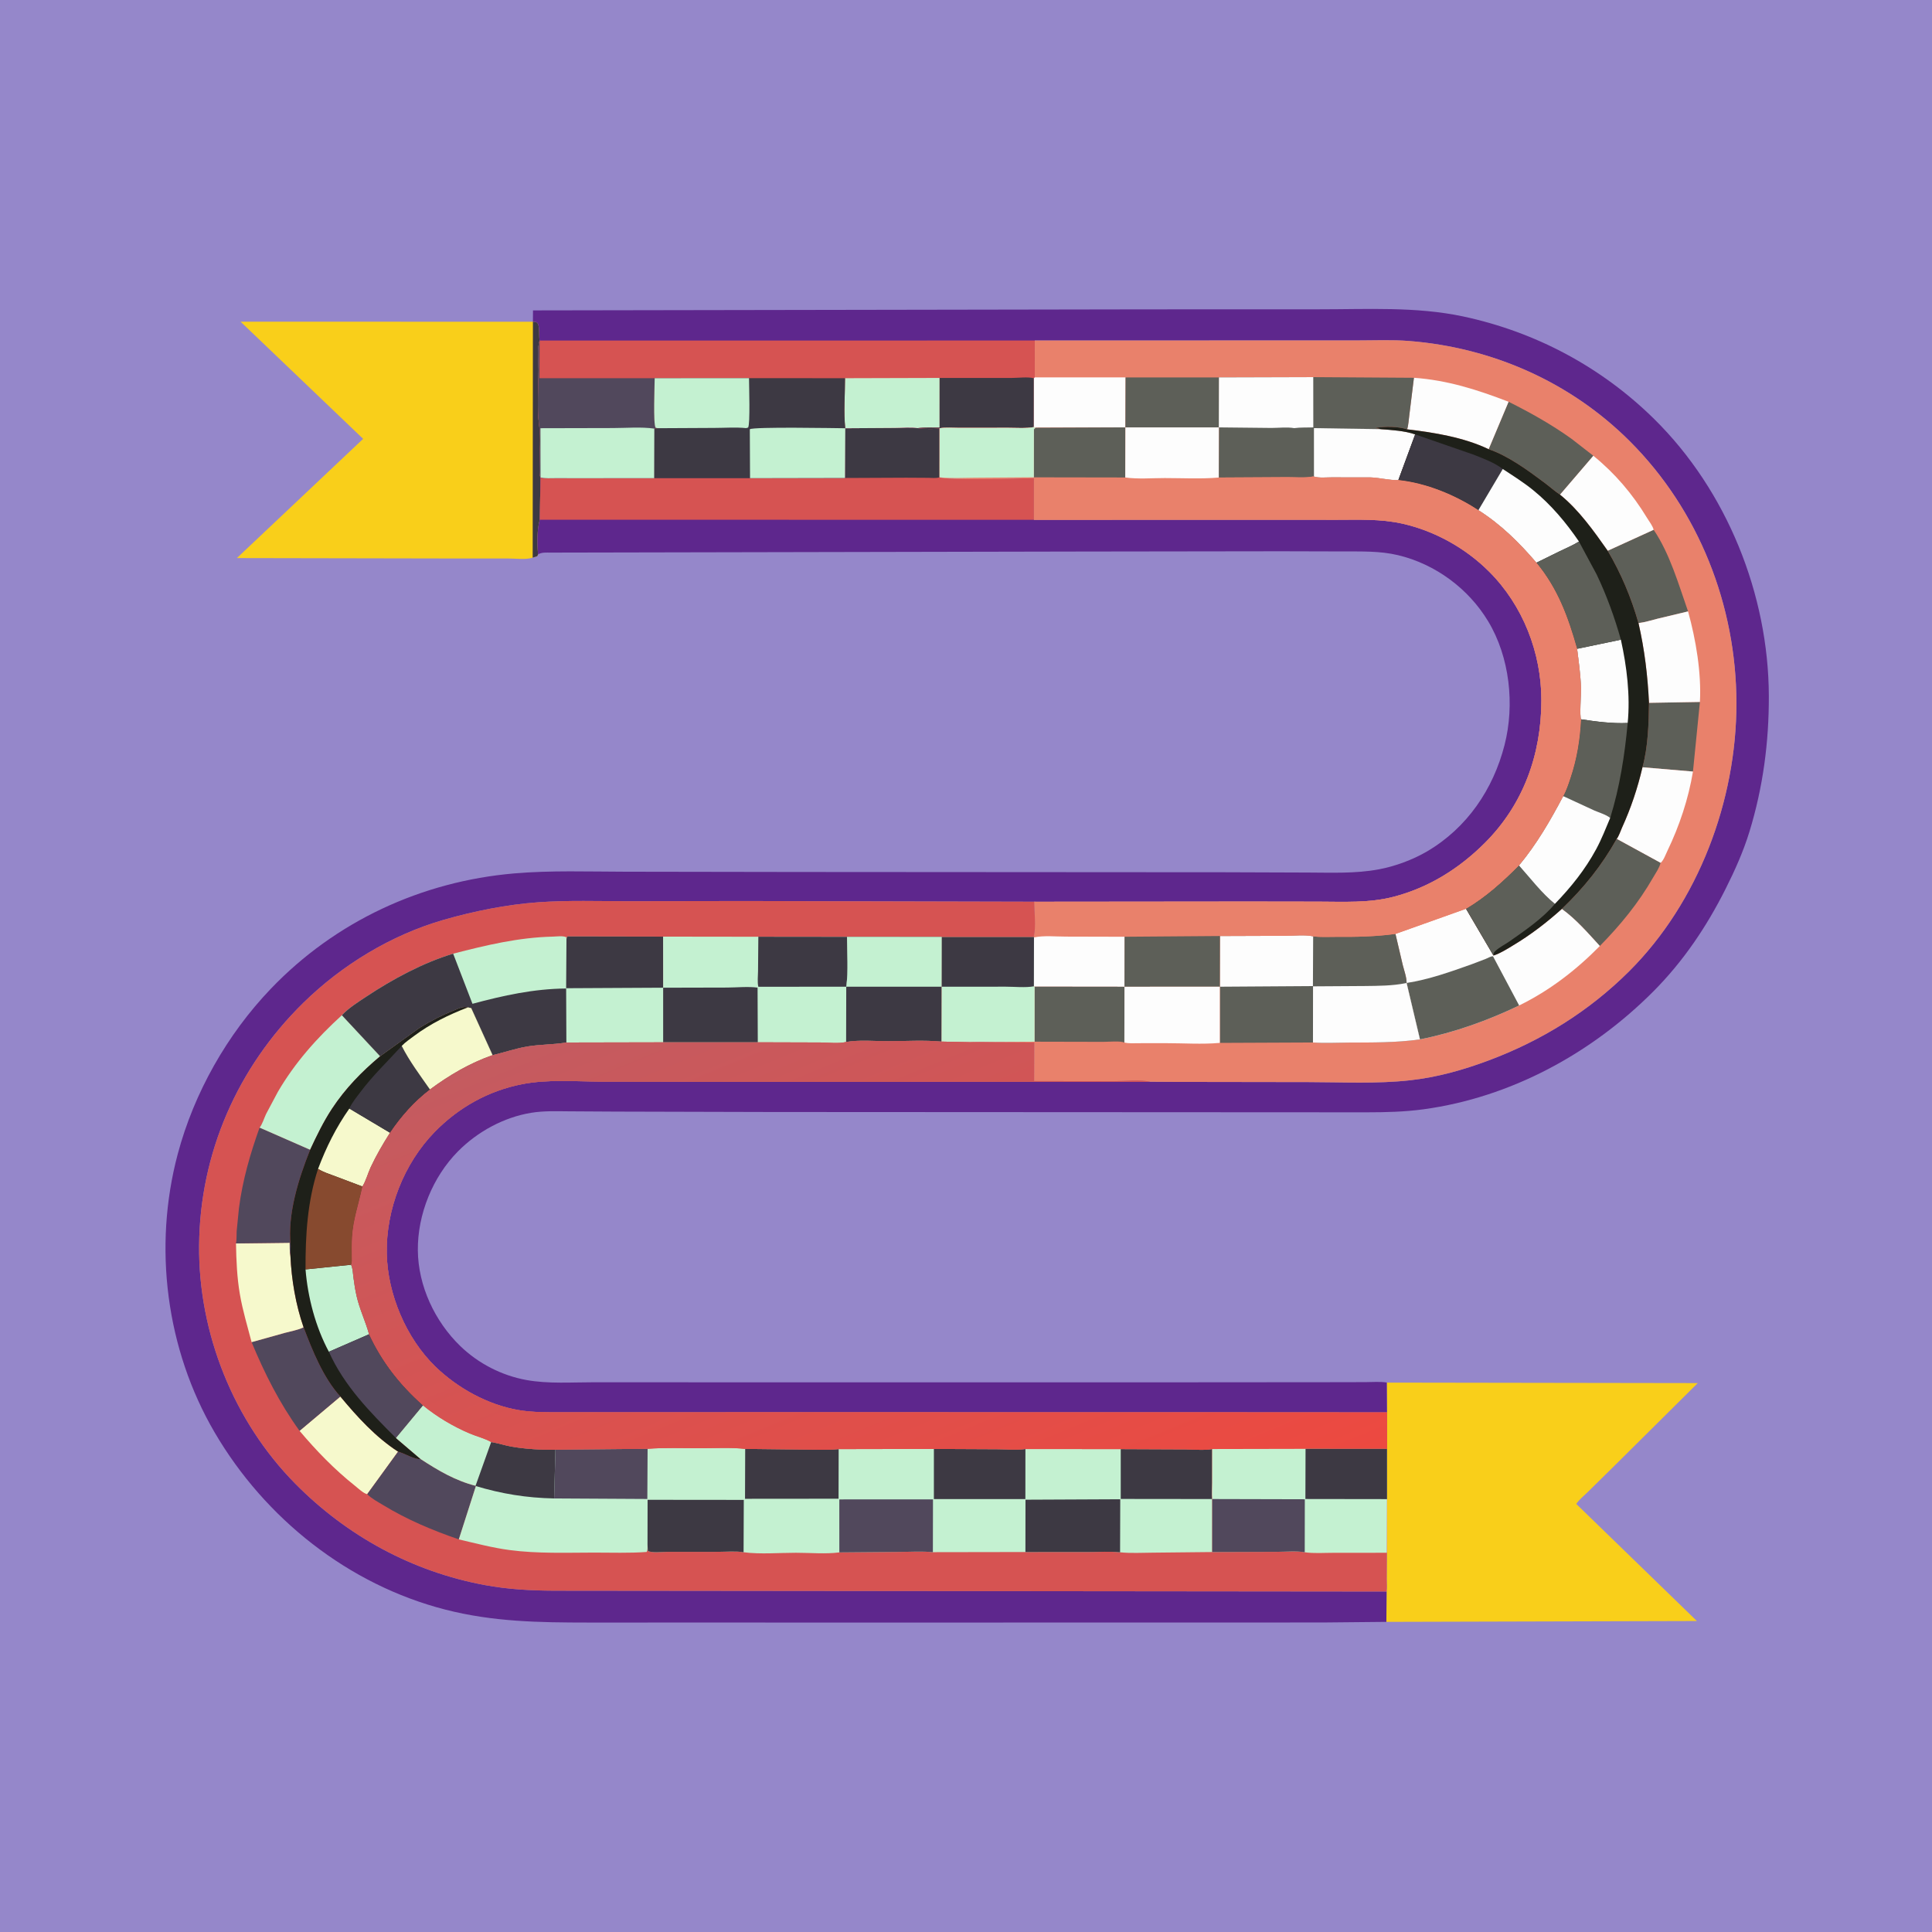 <svg version="1.1" xmlns="http://www.w3.org/2000/svg" style="display: block;" viewBox="0 0 2048 2048" width="1024" height="1024">
<defs>
	<linearGradient id="Gradient1" gradientUnits="userSpaceOnUse" x1="1034.8" y1="1710.85" x2="753.059" y2="1024.57">
		<stop class="stop0" offset="0" stop-opacity="1" stop-color="rgb(237,73,64)"/>
		<stop class="stop1" offset="1" stop-opacity="1" stop-color="rgb(196,91,96)"/>
	</linearGradient>
</defs>
<path transform="translate(0,0)" fill="rgb(149,135,202)" d="M -0 -0 L 2048 0 L 2048 2048 L -0 2048 L -0 -0 z"/>
<path transform="translate(0,0)" fill="rgb(249,207,26)" d="M 564.906 341.071 C 566.984 341.297 568.407 340.822 569.766 342.559 C 572.448 345.984 570.996 356.451 572.032 361.013 C 569.149 369.236 570.941 383.443 570.887 392.342 C 570.765 412.316 568.892 431.996 571.67 451.914 C 573.428 464.514 571.95 479.274 571.996 492.098 C 572.011 496.165 571.254 502.478 572.984 506.128 L 572.146 550.94 C 569.236 561.551 569.249 576.633 570.403 587.681 L 569.5 589.568 L 564.661 591.128 C 557.926 593.522 546.319 592.021 539.114 592.023 L 477.338 592.002 L 251.105 591.58 L 384.941 465.196 L 255.009 340.984 L 564.906 341.071 z"/>
<path transform="translate(0,0)" fill="rgb(61,57,67)" d="M 564.906 341.071 C 566.984 341.297 568.407 340.822 569.766 342.559 C 572.448 345.984 570.996 356.451 572.032 361.013 C 569.149 369.236 570.941 383.443 570.887 392.342 C 570.765 412.316 568.892 431.996 571.67 451.914 C 573.428 464.514 571.95 479.274 571.996 492.098 C 572.011 496.165 571.254 502.478 572.984 506.128 L 572.146 550.94 C 569.236 561.551 569.249 576.633 570.403 587.681 L 569.5 589.568 L 564.661 591.128 L 564.906 341.071 z"/>
<path transform="translate(0,0)" fill="rgb(249,207,26)" d="M 1470.05 1465.51 L 1471.23 1465.63 L 1799.68 1466.14 L 1709.5 1555.63 L 1683.22 1581.48 C 1679.26 1585.4 1673.99 1589.62 1670.88 1594.21 L 1798.78 1718.35 L 1469.61 1719.25 L 1469.84 1686.98 C 1470.4 1682.81 1469.93 1677.89 1469.96 1673.65 L 1470.14 1646.01 L 1470.3 1589.12 L 1470.29 1535.92 L 1470.25 1497.17 L 1470.05 1465.51 z"/>
<path transform="translate(0,0)" fill="rgb(94,39,141)" d="M 896.013 453.961 L 948.555 453.623 C 956.213 453.618 965.478 452.585 972.87 453.834 C 979.609 454.703 989.287 455.278 995.992 453.968 L 995.984 505.984 C 1000.47 508.986 1083.98 507.44 1096.01 506.701 L 1096.01 550.992 L 1346.7 550.915 L 1416.5 550.977 C 1440.11 550.981 1463.68 549.875 1486.89 555.139 C 1521.02 562.879 1553.48 580.999 1578.3 605.697 C 1614.29 641.505 1633.99 691.894 1633.94 742.472 C 1633.87 799.796 1614.79 852.967 1573.76 893.799 C 1546.61 920.825 1514.58 940.907 1477.31 950.63 C 1451.35 957.404 1424.09 955.827 1397.5 955.781 L 1323.1 955.676 L 1098.23 955.889 L 1096.3 955.844 L 790.711 955.116 L 666.528 955.305 C 634.725 955.37 602.199 954.17 570.508 956.445 C 537.225 958.835 502.224 965.882 470.137 975.124 C 414.793 991.065 362.483 1022.89 321.5 1063.08 C 251.815 1131.43 211.86 1222.46 211.056 1320.39 C 210.294 1413.27 247.646 1506.57 312.985 1572.74 C 367.804 1628.25 437.079 1666.04 514.09 1680.27 C 538.624 1684.8 562.564 1686.07 587.424 1686.2 L 1468.04 1687.08 C 1469.19 1687.16 1468.69 1687.18 1469.84 1686.98 L 1469.61 1719.25 L 1403.38 1719.89 L 1295.5 1719.95 L 975.099 1719.97 L 721.027 1719.96 L 623.583 1719.97 C 571.695 1719.94 522.808 1719.27 472.096 1706.26 C 369.329 1679.9 280.96 1609.7 227.617 1518.58 C 175.974 1430.37 162.151 1321.86 188.421 1223.28 C 205.713 1158.39 240.714 1096.55 287.124 1048.1 C 355.454 976.756 446.655 934.345 544.891 925.873 C 583.982 922.501 623.724 924.004 662.948 924.052 L 846.413 924.34 L 1298.91 924.629 L 1386.58 924.939 C 1411.67 925.015 1436.63 926.159 1461.43 921.577 C 1478.68 918.391 1497.53 911.451 1512.69 902.554 C 1555.07 877.693 1582.9 836.677 1594.91 789.637 C 1605.81 746.971 1600.39 696.551 1577.49 658.566 C 1556.57 623.857 1521.46 597.922 1481.97 588.5 C 1462.65 583.89 1443.17 584.643 1423.46 584.54 L 1357.87 584.365 L 1145.32 584.654 L 583.787 585.778 C 579.228 585.832 574.397 585.222 570.403 587.681 C 569.249 576.633 569.236 561.551 572.146 550.94 L 572.984 506.128 C 578.242 507.362 584.008 506.866 589.397 506.878 L 615.881 506.914 L 693.589 506.846 L 795.075 506.886 L 895.685 506.684 L 896.013 453.961 z"/>
<path transform="translate(0,0)" fill="rgb(214,83,82)" d="M 896.013 453.961 L 948.555 453.623 C 956.213 453.618 965.478 452.585 972.87 453.834 C 979.609 454.703 989.287 455.278 995.992 453.968 L 995.984 505.984 C 1000.47 508.986 1083.98 507.44 1096.01 506.701 L 1096.01 550.992 L 572.146 550.94 L 572.984 506.128 C 578.242 507.362 584.008 506.866 589.397 506.878 L 615.881 506.914 L 693.589 506.846 L 795.075 506.886 L 895.685 506.684 L 896.013 453.961 z"/>
<path transform="translate(0,0)" fill="rgb(61,57,67)" d="M 896.013 453.961 L 948.555 453.623 C 956.213 453.618 965.478 452.585 972.87 453.834 C 979.609 454.703 989.287 455.278 995.992 453.968 L 995.984 505.984 C 992.501 507.175 987.769 506.554 984.037 506.531 L 960.659 506.395 L 895.685 506.684 L 896.013 453.961 z"/>
<path transform="translate(0,0)" fill="rgb(94,39,141)" d="M 564.906 341.071 L 564.998 329.035 L 1215.13 327.933 L 1398.13 327.875 C 1448.87 327.934 1501.17 324.805 1551.05 335.455 C 1627.78 351.838 1697.61 389.071 1753.54 444.212 C 1830.5 520.072 1874.73 630.021 1875.04 737.803 C 1875.18 786.866 1868.89 834.565 1854.5 881.541 C 1848.06 902.554 1839.01 922.738 1829.16 942.342 C 1809.04 982.384 1784.33 1019.1 1752.66 1050.9 C 1687.17 1116.66 1601.56 1163.29 1509 1175.9 C 1488.77 1178.65 1468.94 1179.08 1448.57 1179.1 L 818.227 1178.77 L 652.574 1178.34 L 603.077 1178.05 C 589.756 1177.95 576.273 1177.45 563.076 1179.61 C 534.046 1184.36 506.151 1199.62 485.526 1220.44 C 458.714 1247.51 442.602 1287.17 442.932 1325.32 C 443.259 1363.19 461.001 1400.88 488.005 1426.96 C 507.107 1445.41 531.805 1458.08 557.894 1462.85 C 581.17 1467.1 606.406 1465.24 630.032 1465.26 L 743.21 1465.31 L 1262.61 1465.31 L 1406.74 1465.2 L 1447.44 1465.12 C 1454.75 1465.1 1462.84 1464.39 1470.05 1465.51 L 1470.25 1497.17 L 1253.82 1497.05 L 813.483 1497.02 L 645.343 1497.07 L 594.594 1497.08 C 579.616 1497.05 564.56 1497.27 549.736 1494.75 C 517.152 1489.2 485.152 1471.56 461.5 1448.63 C 430.608 1418.66 410.794 1371.86 409.975 1328.82 C 409.086 1282.09 428.103 1233.35 460.802 1199.88 C 486.21 1173.88 517.754 1156.22 553.5 1149.25 C 580.813 1143.92 609.985 1146.43 637.683 1146.59 L 752.674 1146.77 L 1219.52 1146.71 L 1242.29 1146.85 L 1387.36 1147.07 C 1422.86 1147.11 1459.4 1149.06 1494.69 1145.15 C 1523.53 1141.95 1550.87 1134.27 1578 1124.12 C 1634.14 1103.12 1684.35 1072.01 1726.89 1029.64 C 1800.37 956.465 1840.82 848.424 1840.68 745.229 C 1840.54 641.904 1800.91 540.873 1727.54 467.629 C 1664.74 404.938 1581.83 368.4 1493.71 361.462 C 1475.63 360.039 1457.06 360.887 1438.91 360.881 L 1340.17 360.898 L 1096.87 360.954 L 1096.9 400.032 L 1096 400.979 L 1095.97 452.739 C 1087.37 454.362 1077.42 453.505 1068.63 453.523 L 1017.09 453.582 C 1010.33 453.588 1002.62 452.887 995.992 453.968 C 989.287 455.278 979.609 454.703 972.87 453.834 C 965.478 452.585 956.213 453.618 948.555 453.623 L 896.013 453.961 L 895.685 506.684 L 795.075 506.886 L 693.589 506.846 L 615.881 506.914 L 589.397 506.878 C 584.008 506.866 578.242 507.362 572.984 506.128 C 571.254 502.478 572.011 496.165 571.996 492.098 C 571.95 479.274 573.428 464.514 571.67 451.914 C 568.892 431.996 570.765 412.316 570.887 392.342 C 570.941 383.443 569.149 369.236 572.032 361.013 C 570.996 356.451 572.448 345.984 569.766 342.559 C 568.407 340.822 566.984 341.297 564.906 341.071 z"/>
<path transform="translate(0,0)" fill="rgb(214,83,82)" d="M 572.032 361.013 L 1096.87 360.954 L 1096.9 400.032 L 1096 400.979 L 1095.97 452.739 C 1087.37 454.362 1077.42 453.505 1068.63 453.523 L 1017.09 453.582 C 1010.33 453.588 1002.62 452.887 995.992 453.968 C 989.287 455.278 979.609 454.703 972.87 453.834 C 965.478 452.585 956.213 453.618 948.555 453.623 L 896.013 453.961 L 895.685 506.684 L 795.075 506.886 L 693.589 506.846 L 615.881 506.914 L 589.397 506.878 C 584.008 506.866 578.242 507.362 572.984 506.128 C 571.254 502.478 572.011 496.165 571.996 492.098 C 571.95 479.274 573.428 464.514 571.67 451.914 C 568.892 431.996 570.765 412.316 570.887 392.342 C 570.941 383.443 569.149 369.236 572.032 361.013 z"/>
<path transform="translate(0,0)" fill="rgb(196,241,209)" d="M 895.782 400.915 L 996.024 400.63 L 996.012 453.318 C 988.485 453.413 980.299 452.845 972.87 453.834 C 965.478 452.585 956.213 453.618 948.555 453.623 L 896.013 453.961 C 894.188 436.925 895.781 418.141 895.782 400.915 z"/>
<path transform="translate(0,0)" fill="rgb(61,57,67)" d="M 996.024 400.63 L 1072.21 400.641 C 1078.9 400.664 1089.79 399.238 1096 400.979 L 1095.97 452.739 C 1087.37 454.362 1077.42 453.505 1068.63 453.523 L 1017.09 453.582 C 1010.33 453.588 1002.62 452.887 995.992 453.968 C 989.287 455.278 979.609 454.703 972.87 453.834 C 980.299 452.845 988.485 453.413 996.012 453.318 L 996.024 400.63 z"/>
<path transform="translate(0,0)" fill="rgb(81,72,92)" d="M 572.984 506.128 C 571.254 502.478 572.011 496.165 571.996 492.098 C 571.95 479.274 573.428 464.514 571.67 451.914 C 568.892 431.996 570.765 412.316 570.887 392.342 C 570.941 383.443 569.149 369.236 572.032 361.013 L 571.857 400.929 L 693.987 400.908 C 693.984 408.863 692.252 449.574 695 453.456 L 697.103 453.916 L 693.715 454.355 L 693.589 506.846 L 615.881 506.914 L 589.397 506.878 C 584.008 506.866 578.242 507.362 572.984 506.128 z"/>
<path transform="translate(0,0)" fill="rgb(196,241,209)" d="M 572.984 506.128 L 572.913 453.923 L 649.696 453.746 C 663.919 453.733 679.666 452.35 693.715 454.355 L 693.589 506.846 L 615.881 506.914 L 589.397 506.878 C 584.008 506.866 578.242 507.362 572.984 506.128 z"/>
<path transform="translate(0,0)" fill="rgb(61,57,67)" d="M 793.982 400.839 L 895.782 400.915 C 895.781 418.141 894.188 436.925 896.013 453.961 L 895.685 506.684 L 795.075 506.886 L 693.589 506.846 L 693.715 454.355 L 697.103 453.916 L 695 453.456 C 692.252 449.574 693.984 408.863 693.987 400.908 L 793.982 400.839 z"/>
<path transform="translate(0,0)" fill="rgb(196,241,209)" d="M 693.987 400.908 L 793.982 400.839 C 793.983 408.192 795.406 450.202 793.003 453.257 L 790.933 453.821 C 780.056 452.71 768.2 453.601 757.223 453.61 L 697.103 453.916 L 695 453.456 C 692.252 449.574 693.984 408.863 693.987 400.908 z"/>
<path transform="translate(0,0)" fill="rgb(196,241,209)" d="M 794.839 455.024 C 799.051 452.241 885.033 453.883 896.013 453.961 L 895.685 506.684 L 795.075 506.886 L 794.839 455.024 z"/>
<path transform="translate(0,0)" fill="rgb(233,129,107)" d="M 1096.87 360.954 L 1340.17 360.898 L 1438.91 360.881 C 1457.06 360.887 1475.63 360.039 1493.71 361.462 C 1581.83 368.4 1664.74 404.938 1727.54 467.629 C 1800.91 540.873 1840.54 641.904 1840.68 745.229 C 1840.82 848.424 1800.37 956.465 1726.89 1029.64 C 1684.35 1072.01 1634.14 1103.12 1578 1124.12 C 1550.87 1134.27 1523.53 1141.95 1494.69 1145.15 C 1459.4 1149.06 1422.86 1147.11 1387.36 1147.07 L 1242.29 1146.85 L 1219.52 1146.71 C 1208.12 1144.47 1193.43 1146.13 1181.64 1146.11 L 1096.17 1145.99 L 1096.26 1105.12 L 1028.51 1104.78 L 997.902 1104.14 L 998.007 1045.98 L 998.143 993.136 L 1095.85 993.12 C 1098.4 982.107 1096.43 967.238 1096.3 955.844 L 1098.23 955.889 L 1323.1 955.676 L 1397.5 955.781 C 1424.09 955.827 1451.35 957.404 1477.31 950.63 C 1514.58 940.907 1546.61 920.825 1573.76 893.799 C 1614.79 852.967 1633.87 799.796 1633.94 742.472 C 1633.99 691.894 1614.29 641.505 1578.3 605.697 C 1553.48 580.999 1521.02 562.879 1486.89 555.139 C 1463.68 549.875 1440.11 550.981 1416.5 550.977 L 1346.7 550.915 L 1096.01 550.992 L 1096.01 506.701 C 1083.98 507.44 1000.47 508.986 995.984 505.984 L 995.992 453.968 C 1002.62 452.887 1010.33 453.588 1017.09 453.582 L 1068.63 453.523 C 1077.42 453.505 1087.37 454.362 1095.97 452.739 L 1096 400.979 L 1096.9 400.032 L 1096.87 360.954 z"/>
<path transform="translate(0,0)" fill="rgb(93,95,88)" d="M 1801.98 744.089 L 1794.61 817.886 L 1741.1 813.334 C 1747.01 791.825 1747.72 767.267 1748.01 745.025 L 1801.98 744.089 z"/>
<path transform="translate(0,0)" fill="rgb(93,95,88)" d="M 1752.93 561.593 C 1770.14 586.989 1779.33 619.381 1789.41 648.109 L 1757.11 655.845 C 1750.48 657.523 1743.67 659.709 1736.88 660.499 C 1729.11 633.436 1718.54 608.072 1704.21 583.819 L 1752.93 561.593 z"/>
<path transform="translate(0,0)" fill="rgb(253,253,253)" d="M 1688.92 483.063 C 1711.92 501.729 1730.6 523.669 1745.93 549 C 1748.08 552.556 1752.04 557.592 1752.93 561.593 L 1704.21 583.819 C 1689.57 562.99 1673.5 540.337 1653.58 524.286 L 1688.92 483.063 z"/>
<path transform="translate(0,0)" fill="rgb(253,253,253)" d="M 1789.41 648.109 C 1797.69 677.9 1803.66 713.181 1801.98 744.089 L 1748.01 745.025 C 1746.58 716.132 1743.34 688.742 1736.88 660.499 C 1743.67 659.709 1750.48 657.523 1757.11 655.845 L 1789.41 648.109 z"/>
<path transform="translate(0,0)" fill="rgb(253,253,253)" d="M 1741.1 813.334 L 1794.61 817.886 C 1789.83 846.772 1780.22 875.639 1767.5 901.981 C 1765.63 905.844 1763.54 912.003 1760.26 914.729 L 1713.73 889.307 C 1716.05 886.469 1717.84 880.797 1719.4 877.372 C 1728.93 856.435 1735.85 835.694 1741.1 813.334 z"/>
<path transform="translate(0,0)" fill="rgb(253,253,253)" d="M 1096.9 400.032 L 1193.16 400.07 L 1192.97 453.045 L 1097.73 453.438 L 1095.97 452.739 L 1096 400.979 L 1096.9 400.032 z"/>
<path transform="translate(0,0)" fill="rgb(93,95,88)" d="M 1193.16 400.07 L 1292.15 400.071 L 1292.01 453.053 L 1192.97 453.045 L 1193.16 400.07 z"/>
<path transform="translate(0,0)" fill="rgb(93,95,88)" d="M 1599.15 425.884 C 1622.52 437.544 1644.57 449.927 1665.87 465.144 L 1688.92 483.063 L 1653.58 524.286 C 1647.85 520.521 1642.62 515.735 1637.11 511.625 C 1619.83 498.728 1598.54 483.067 1578.01 476.165 L 1599.15 425.884 z"/>
<path transform="translate(0,0)" fill="rgb(253,253,253)" d="M 1498.82 400.468 C 1534.57 403.029 1565.98 413.139 1599.15 425.884 L 1578.01 476.165 C 1551.92 463.656 1520.14 458.444 1491.62 455.097 C 1493.08 450.553 1493.28 444.579 1493.97 439.803 L 1498.82 400.468 z"/>
<path transform="translate(0,0)" fill="rgb(93,95,88)" d="M 1713.73 889.307 L 1760.26 914.729 C 1758.94 920.177 1755.11 925.454 1752.33 930.293 C 1736.77 957.373 1717.74 980.576 1695.89 1002.79 C 1683.33 989.106 1670.7 974.414 1655.59 963.514 C 1678.88 941.192 1697.94 917.575 1713.73 889.307 z"/>
<path transform="translate(0,0)" fill="rgb(253,253,253)" d="M 1479.26 989.993 L 1554.05 963.334 L 1583.16 1012.92 C 1590.43 1010.59 1597.37 1006.07 1603.91 1002.15 C 1622.51 991.017 1639.49 977.988 1655.59 963.514 C 1670.7 974.414 1683.33 989.106 1695.89 1002.79 C 1670.72 1028.37 1642.71 1050 1610.36 1065.84 C 1577.22 1081.81 1541.29 1094.62 1505.21 1101.8 L 1491.05 1041.99 C 1491.15 1036.04 1488.41 1028.72 1486.96 1022.9 L 1479.26 989.993 z"/>
<path transform="translate(0,0)" fill="rgb(93,95,88)" d="M 1491.05 1041.99 C 1514.81 1038.34 1537.61 1030.12 1560.19 1022.1 L 1575.04 1016.43 C 1577.17 1015.55 1580.36 1013.6 1582.64 1013.7 L 1610.36 1065.84 C 1577.22 1081.81 1541.29 1094.62 1505.21 1101.8 L 1491.05 1041.99 z"/>
<path transform="translate(0,0)" fill="rgb(93,95,88)" d="M 1392.11 399.776 L 1498.82 400.468 L 1493.97 439.803 C 1493.28 444.579 1493.08 450.553 1491.62 455.097 C 1482.12 451.972 1468.3 451.903 1458.5 453.544 L 1463.62 454.928 C 1474.71 455.764 1489.7 456.684 1500.16 460.502 L 1482.34 508.884 C 1472.91 509.296 1462.37 506.313 1452.7 506.064 L 1411.69 506.006 C 1405.74 506.012 1398.59 506.867 1392.86 505.193 L 1391.75 505.136 C 1383.31 506.771 1373.16 505.776 1364.53 505.813 L 1291.92 506.225 L 1292.01 453.053 L 1292.15 400.071 L 1392.11 399.776 z"/>
<path transform="translate(0,0)" fill="rgb(253,253,253)" d="M 1392.86 505.193 L 1392.83 453.835 L 1463.62 454.928 C 1474.71 455.764 1489.7 456.684 1500.16 460.502 L 1482.34 508.884 C 1472.91 509.296 1462.37 506.313 1452.7 506.064 L 1411.69 506.006 C 1405.74 506.012 1398.59 506.867 1392.86 505.193 z"/>
<path transform="translate(0,0)" fill="rgb(253,253,253)" d="M 1292.15 400.071 L 1392.11 399.776 L 1392.16 453.083 C 1385.55 453.283 1378.4 452.946 1371.88 453.843 C 1364.54 452.522 1355.39 453.628 1347.84 453.635 L 1292.01 453.053 L 1292.15 400.071 z"/>
<path transform="translate(0,0)" fill="rgb(93,95,88)" d="M 1392.01 992.537 C 1399.66 993.672 1408.19 993.048 1415.95 993.106 C 1437.55 993.266 1457.85 992.886 1479.26 989.993 L 1486.96 1022.9 C 1488.41 1028.72 1491.15 1036.04 1491.05 1041.99 L 1505.21 1101.8 C 1480.14 1105.36 1455.16 1105.06 1429.92 1105.18 C 1417.35 1105.24 1404.31 1105.98 1391.8 1105.08 L 1293.03 1105.51 L 1293.04 1045.96 L 1293.15 992.227 L 1362.72 991.987 C 1371.7 991.994 1383.39 990.674 1392.01 992.537 z"/>
<path transform="translate(0,0)" fill="rgb(253,253,253)" d="M 1293.15 992.227 L 1362.72 991.987 C 1371.7 991.994 1383.39 990.674 1392.01 992.537 L 1391.75 1045.3 L 1293.04 1045.96 L 1293.15 992.227 z"/>
<path transform="translate(0,0)" fill="rgb(253,253,253)" d="M 1491.05 1041.99 L 1505.21 1101.8 C 1480.14 1105.36 1455.16 1105.06 1429.92 1105.18 C 1417.35 1105.24 1404.31 1105.98 1391.8 1105.08 L 1391.87 1045.57 L 1446.49 1045.22 C 1460.98 1045.04 1475.9 1045.08 1490.16 1042.18 L 1491.05 1041.99 z"/>
<path transform="translate(0,0)" fill="rgb(30,32,25)" d="M 1463.62 454.928 L 1458.5 453.544 C 1468.3 451.903 1482.12 451.972 1491.62 455.097 C 1520.14 458.444 1551.92 463.656 1578.01 476.165 C 1598.54 483.067 1619.83 498.728 1637.11 511.625 C 1642.62 515.735 1647.85 520.521 1653.58 524.286 C 1673.5 540.337 1689.57 562.99 1704.21 583.819 C 1718.54 608.072 1729.11 633.436 1736.88 660.499 C 1743.34 688.742 1746.58 716.132 1748.01 745.025 C 1747.72 767.267 1747.01 791.825 1741.1 813.334 C 1735.85 835.694 1728.93 856.435 1719.4 877.372 C 1717.84 880.797 1716.05 886.469 1713.73 889.307 C 1697.94 917.575 1678.88 941.192 1655.59 963.514 C 1639.49 977.988 1622.51 991.017 1603.91 1002.15 C 1597.37 1006.07 1590.43 1010.59 1583.16 1012.92 L 1554.05 963.334 C 1575.11 950.925 1593.01 934.672 1610.16 917.426 C 1629.05 894.656 1643.31 869.927 1657.09 843.885 C 1660.39 838.074 1662.64 831.006 1664.77 824.661 C 1671.61 804.328 1674.89 783.847 1675.96 762.486 C 1674.33 759.657 1676.05 735.176 1675.9 729.514 C 1675.51 715.391 1673.51 701.746 1671.79 687.758 C 1662.14 653.81 1651.52 624.306 1628.65 596.482 C 1610.2 574.971 1591.19 556.132 1567.14 540.817 C 1542.46 524.558 1511.9 512.028 1482.34 508.884 L 1500.16 460.502 C 1489.7 456.684 1474.71 455.764 1463.62 454.928 z"/>
<path transform="translate(0,0)" fill="rgb(253,253,253)" d="M 1718.19 678.104 C 1724.47 706.517 1728.27 737.265 1725.41 766.402 C 1708.88 767.176 1692.26 764.925 1675.96 762.486 C 1674.33 759.657 1676.05 735.176 1675.9 729.514 C 1675.51 715.391 1673.51 701.746 1671.79 687.758 L 1718.19 678.104 z"/>
<path transform="translate(0,0)" fill="rgb(93,95,88)" d="M 1610.16 917.426 C 1622.1 930.801 1634.33 946.899 1648.25 958.143 C 1635.58 973.41 1616.16 986.652 1600 997.976 C 1595.32 1001.26 1589.68 1003.93 1585.48 1007.8 C 1583.25 1009.86 1583.2 1010.05 1583.16 1012.92 L 1554.05 963.334 C 1575.11 950.925 1593.01 934.672 1610.16 917.426 z"/>
<path transform="translate(0,0)" fill="rgb(93,95,88)" d="M 1675.96 762.486 C 1692.26 764.925 1708.88 767.176 1725.41 766.402 C 1722.27 800.453 1717.04 834.295 1706.87 867.023 C 1702.87 863.529 1694.84 861.217 1689.87 859.024 L 1657.09 843.885 C 1660.39 838.074 1662.64 831.006 1664.77 824.661 C 1671.61 804.328 1674.89 783.847 1675.96 762.486 z"/>
<path transform="translate(0,0)" fill="rgb(61,57,67)" d="M 1500.16 460.502 L 1561.23 481.672 C 1571.71 485.754 1584.05 490.274 1593 497.168 L 1567.14 540.817 C 1542.46 524.558 1511.9 512.028 1482.34 508.884 L 1500.16 460.502 z"/>
<path transform="translate(0,0)" fill="rgb(253,253,253)" d="M 1593 497.168 C 1603.93 504.378 1615.18 511.405 1625.33 519.681 C 1644.37 535.208 1659.96 553.809 1673.78 574.056 C 1667.23 578.17 1660.04 581.047 1653.12 584.453 L 1628.65 596.482 C 1610.2 574.971 1591.19 556.132 1567.14 540.817 L 1593 497.168 z"/>
<path transform="translate(0,0)" fill="rgb(93,95,88)" d="M 1673.78 574.056 L 1674.44 575.33 L 1692.51 608.945 C 1702.95 630.738 1711.71 654.853 1718.19 678.104 L 1671.79 687.758 C 1662.14 653.81 1651.52 624.306 1628.65 596.482 L 1653.12 584.453 C 1660.04 581.047 1667.23 578.17 1673.78 574.056 z"/>
<path transform="translate(0,0)" fill="rgb(253,253,253)" d="M 1657.09 843.885 L 1689.87 859.024 C 1694.84 861.217 1702.87 863.529 1706.87 867.023 C 1702.11 878.298 1697.83 889.405 1691.99 900.198 C 1680.22 921.955 1665.35 940.426 1648.25 958.143 C 1634.33 946.899 1622.1 930.801 1610.16 917.426 C 1629.05 894.656 1643.31 869.927 1657.09 843.885 z"/>
<path transform="translate(0,0)" fill="rgb(233,129,107)" d="M 1095.97 452.739 L 1097.73 453.438 L 1192.97 453.045 L 1292.01 453.053 L 1291.92 506.225 L 1364.53 505.813 C 1373.16 505.776 1383.31 506.771 1391.75 505.136 L 1392.86 505.193 C 1398.59 506.867 1405.74 506.012 1411.69 506.006 L 1452.7 506.064 C 1462.37 506.313 1472.91 509.296 1482.34 508.884 C 1511.9 512.028 1542.46 524.558 1567.14 540.817 C 1591.19 556.132 1610.2 574.971 1628.65 596.482 C 1651.52 624.306 1662.14 653.81 1671.79 687.758 C 1673.51 701.746 1675.51 715.391 1675.9 729.514 C 1676.05 735.176 1674.33 759.657 1675.96 762.486 C 1674.89 783.847 1671.61 804.328 1664.77 824.661 C 1662.64 831.006 1660.39 838.074 1657.09 843.885 C 1643.31 869.927 1629.05 894.656 1610.16 917.426 C 1593.01 934.672 1575.11 950.925 1554.05 963.334 L 1479.26 989.993 C 1457.85 992.886 1437.55 993.266 1415.95 993.106 C 1408.19 993.048 1399.66 993.672 1392.01 992.537 C 1383.39 990.674 1371.7 991.994 1362.72 991.987 L 1293.15 992.227 L 1293.04 1045.96 L 1293.03 1105.51 C 1274.37 1107.21 1254.47 1105.78 1235.68 1105.81 L 1207.36 1105.84 C 1202.3 1105.84 1196.8 1106.33 1191.89 1105.13 C 1187.46 1103.17 1174.67 1104.44 1169.51 1104.4 L 1096.71 1104.24 L 1053.14 1104.43 C 1045.1 1104.46 1036.48 1103.87 1028.51 1104.78 L 997.902 1104.14 L 998.007 1045.98 L 998.143 993.136 L 1095.85 993.12 C 1098.4 982.107 1096.43 967.238 1096.3 955.844 L 1098.23 955.889 L 1323.1 955.676 L 1397.5 955.781 C 1424.09 955.827 1451.35 957.404 1477.31 950.63 C 1514.58 940.907 1546.61 920.825 1573.76 893.799 C 1614.79 852.967 1633.87 799.796 1633.94 742.472 C 1633.99 691.894 1614.29 641.505 1578.3 605.697 C 1553.48 580.999 1521.02 562.879 1486.89 555.139 C 1463.68 549.875 1440.11 550.981 1416.5 550.977 L 1346.7 550.915 L 1096.01 550.992 L 1096.01 506.701 C 1083.98 507.44 1000.47 508.986 995.984 505.984 L 995.992 453.968 C 1002.62 452.887 1010.33 453.588 1017.09 453.582 L 1068.63 453.523 C 1077.42 453.505 1087.37 454.362 1095.97 452.739 z"/>
<path transform="translate(0,0)" fill="rgb(93,95,88)" d="M 1192.97 453.045 L 1192.83 506.145 L 1095.93 505.983 L 1096.01 455 L 1097.73 453.438 L 1192.97 453.045 z"/>
<path transform="translate(0,0)" fill="rgb(253,253,253)" d="M 1096.06 993.683 C 1106.64 991.477 1119.32 992.865 1130.24 992.837 L 1192.11 992.995 L 1192 1045.99 L 1096.76 1045.88 L 1095.93 1045.54 L 1096.06 993.683 z"/>
<path transform="translate(0,0)" fill="rgb(196,241,209)" d="M 1095.97 452.739 L 1097.73 453.438 L 1096.01 455 L 1095.93 505.983 L 1033.44 506.426 C 1021.13 506.471 1008.2 507.297 995.984 505.984 L 995.992 453.968 C 1002.62 452.887 1010.33 453.588 1017.09 453.582 L 1068.63 453.523 C 1077.42 453.505 1087.37 454.362 1095.97 452.739 z"/>
<path transform="translate(0,0)" fill="rgb(253,253,253)" d="M 1192.97 453.045 L 1292.01 453.053 L 1291.92 506.225 C 1273.17 507.86 1253.57 506.78 1234.73 506.772 C 1221.21 506.766 1206.17 508.05 1192.83 506.145 L 1192.97 453.045 z"/>
<path transform="translate(0,0)" fill="rgb(93,95,88)" d="M 1192.11 992.995 L 1293.15 992.227 L 1293.04 1045.96 L 1192 1045.99 L 1192.11 992.995 z"/>
<path transform="translate(0,0)" fill="rgb(93,95,88)" d="M 1192 1045.99 L 1191.89 1105.13 C 1187.46 1103.17 1174.67 1104.44 1169.51 1104.4 L 1096.71 1104.24 L 1096.76 1045.88 L 1192 1045.99 z"/>
<path transform="translate(0,0)" fill="rgb(253,253,253)" d="M 1192 1045.99 L 1293.04 1045.96 L 1293.03 1105.51 C 1274.37 1107.21 1254.47 1105.78 1235.68 1105.81 L 1207.36 1105.84 C 1202.3 1105.84 1196.8 1106.33 1191.89 1105.13 L 1192 1045.99 z"/>
<path transform="translate(0,0)" fill="rgb(196,241,209)" d="M 998.143 993.136 L 1095.85 993.12 L 1096.06 993.683 L 1095.93 1045.54 L 1096.76 1045.88 L 1096.71 1104.24 L 1053.14 1104.43 C 1045.1 1104.46 1036.48 1103.87 1028.51 1104.78 L 997.902 1104.14 L 998.007 1045.98 L 998.143 993.136 z"/>
<path transform="translate(0,0)" fill="rgb(61,57,67)" d="M 998.143 993.136 L 1095.85 993.12 L 1096.06 993.683 L 1095.93 1045.54 C 1086.78 1047.17 1075.36 1045.91 1066 1045.92 L 998.007 1045.98 L 998.143 993.136 z"/>
<path transform="translate(0,0)" fill="rgb(214,83,82)" d="M 1469.84 1686.98 C 1468.69 1687.18 1469.19 1687.16 1468.04 1687.08 L 587.424 1686.2 C 562.564 1686.07 538.624 1684.8 514.09 1680.27 C 437.079 1666.04 367.804 1628.25 312.985 1572.74 C 247.646 1506.57 210.294 1413.27 211.056 1320.39 C 211.86 1222.46 251.815 1131.43 321.5 1063.08 C 362.483 1022.89 414.793 991.065 470.137 975.124 C 502.224 965.882 537.225 958.835 570.508 956.445 C 602.199 954.17 634.725 955.37 666.528 955.305 L 790.711 955.116 L 1096.3 955.844 C 1096.43 967.238 1098.4 982.107 1095.85 993.12 L 998.143 993.136 L 998.007 1045.98 L 997.902 1104.14 L 1028.51 1104.78 L 1096.26 1105.12 L 1096.17 1145.99 L 1181.64 1146.11 C 1193.43 1146.13 1208.12 1144.47 1219.52 1146.71 L 752.674 1146.77 L 637.683 1146.59 C 609.985 1146.43 580.813 1143.92 553.5 1149.25 C 517.754 1156.22 486.21 1173.88 460.802 1199.88 C 428.103 1233.35 409.086 1282.09 409.975 1328.82 C 410.794 1371.86 430.608 1418.66 461.5 1448.63 C 485.152 1471.56 517.152 1489.2 549.736 1494.75 C 564.56 1497.27 579.616 1497.05 594.594 1497.08 L 645.343 1497.07 L 813.483 1497.02 L 1253.82 1497.05 L 1470.25 1497.17 L 1470.29 1535.92 L 1470.3 1589.12 L 1470.14 1646.01 L 1469.96 1673.65 C 1469.93 1677.89 1470.4 1682.81 1469.84 1686.98 z"/>
<path transform="translate(0,0)" fill="rgb(246,249,204)" d="M 360.775 1480.36 C 378.841 1502.09 398.112 1523.33 421.992 1538.81 L 389.26 1583.88 C 385.238 1583.07 379.71 1577.72 376.388 1575.08 C 354.413 1557.61 335.604 1538.13 317.528 1516.74 L 360.775 1480.36 z"/>
<path transform="translate(0,0)" fill="rgb(81,72,92)" d="M 321.821 1407.03 C 331.222 1431.74 342.729 1460.59 360.775 1480.36 L 317.528 1516.74 C 296.177 1487.15 280.688 1456.32 266.702 1422.75 L 301.812 1412.93 C 308.509 1411.1 315.517 1410 321.821 1407.03 z"/>
<path transform="translate(0,0)" fill="rgb(246,249,204)" d="M 250.151 1318.07 L 307.075 1317.39 C 307.206 1321.88 306.88 1326.95 307.872 1331.32 C 309.013 1356.58 313.487 1383.1 321.821 1407.03 C 315.517 1410 308.509 1411.1 301.812 1412.93 L 266.702 1422.75 C 262.269 1405.69 257.283 1389.43 254.28 1371.97 C 251.201 1354.07 250.491 1336.2 250.151 1318.07 z"/>
<path transform="translate(0,0)" fill="rgb(81,72,92)" d="M 421.992 1538.81 C 429.473 1540.81 438.53 1546.95 445.97 1546.73 C 464.455 1558.79 482.831 1569.7 504.529 1575.11 L 486.347 1631.82 C 458.328 1622.16 431.453 1610.89 406.093 1595.42 C 400.474 1591.99 393.838 1588.59 389.26 1583.88 L 421.992 1538.81 z"/>
<path transform="translate(0,0)" fill="rgb(81,72,92)" d="M 275.167 1195.3 L 328.756 1218.8 C 316.493 1249.46 304.556 1287.12 308.1 1320.5 L 307.872 1331.32 C 306.88 1326.95 307.206 1321.88 307.075 1317.39 L 250.151 1318.07 C 251.019 1314.28 250.629 1309.12 250.873 1305.12 L 253.315 1280.57 C 257.152 1251.02 265.163 1223.3 275.167 1195.3 z"/>
<path transform="translate(0,0)" fill="rgb(196,241,209)" d="M 362.418 1076.16 L 402.981 1119.66 C 383.358 1136.1 366.096 1153.82 351.934 1175.3 C 342.851 1189.08 335.736 1203.88 328.756 1218.8 L 275.167 1195.3 C 277.631 1192.79 280.297 1184.56 281.999 1181 L 294.551 1157.4 C 312.595 1126.47 336.03 1100.16 362.418 1076.16 z"/>
<path transform="translate(0,0)" fill="rgb(196,241,209)" d="M 600.47 996.833 C 600.47 994.844 600.541 994.568 601.5 992.674 L 702.92 992.856 L 702.982 1047.01 L 702.992 1104.89 L 600.38 1105.1 L 598.367 1105.42 C 585.629 1107.34 572.591 1107.17 559.747 1109.21 C 546.861 1111.26 534.799 1115.63 522.177 1118.5 L 499.5 1068.61 L 495.966 1067.88 C 490.757 1066.68 486.726 1068.81 482 1070.71 C 469.279 1075.81 456.551 1082.23 444.916 1089.5 L 402.981 1119.66 L 362.418 1076.16 C 369.652 1068.48 379.531 1062.27 388.29 1056.47 C 416.238 1037.95 448.186 1020.65 480.372 1010.94 C 515.355 1001.94 549.617 993.697 585.949 992.859 C 590.028 992.765 596.617 991.729 600.309 993.5 L 600.47 996.833 z"/>
<path transform="translate(0,0)" fill="rgb(61,57,67)" d="M 600.47 996.833 C 600.47 994.844 600.541 994.568 601.5 992.674 L 702.92 992.856 L 702.982 1047.01 L 600.128 1047.55 L 600.47 996.833 z"/>
<path transform="translate(0,0)" fill="rgb(61,57,67)" d="M 362.418 1076.16 C 369.652 1068.48 379.531 1062.27 388.29 1056.47 C 416.238 1037.95 448.186 1020.65 480.372 1010.94 L 500.828 1064.07 C 533.778 1055.22 565.744 1048.17 600.139 1047.85 L 600.38 1105.1 L 598.367 1105.42 C 585.629 1107.34 572.591 1107.17 559.747 1109.21 C 546.861 1111.26 534.799 1115.63 522.177 1118.5 L 499.5 1068.61 L 495.966 1067.88 C 490.757 1066.68 486.726 1068.81 482 1070.71 C 469.279 1075.81 456.551 1082.23 444.916 1089.5 L 402.981 1119.66 L 362.418 1076.16 z"/>
<path transform="translate(0,0)" fill="rgb(30,32,25)" d="M 402.981 1119.66 L 444.916 1089.5 C 456.551 1082.23 469.279 1075.81 482 1070.71 C 486.726 1068.81 490.757 1066.68 495.966 1067.88 L 499.5 1068.61 L 522.177 1118.5 C 497.944 1126.93 476.321 1139.73 455.748 1154.92 C 439.187 1167.54 425.01 1183.51 413.441 1200.77 C 405.955 1212.59 398.948 1224.53 393.018 1237.22 C 389.956 1243.76 387.979 1251.76 384.148 1257.75 L 383.855 1259.16 C 380.092 1276.76 374.345 1292.91 373.198 1311.17 C 372.755 1318.22 372.926 1325.36 372.943 1332.42 C 372.949 1335.06 373.368 1338.28 372.148 1340.68 C 374.016 1344.51 374.083 1349.56 374.631 1353.81 C 375.5 1360.55 376.515 1367.21 378.026 1373.84 C 381.248 1387.97 387.465 1400.62 391.239 1414.37 C 405.044 1444.07 424.001 1468.09 448.415 1489.8 L 419.742 1524.35 L 445.97 1546.73 C 438.53 1546.95 429.473 1540.81 421.992 1538.81 C 398.112 1523.33 378.841 1502.09 360.775 1480.36 C 342.729 1460.59 331.222 1431.74 321.821 1407.03 C 313.487 1383.1 309.013 1356.58 307.872 1331.32 L 308.1 1320.5 C 304.556 1287.12 316.493 1249.46 328.756 1218.8 C 335.736 1203.88 342.851 1189.08 351.934 1175.3 C 366.096 1153.82 383.358 1136.1 402.981 1119.66 z"/>
<path transform="translate(0,0)" fill="rgb(246,249,204)" d="M 370.335 1175.1 L 413.441 1200.77 C 405.955 1212.59 398.948 1224.53 393.018 1237.22 C 389.956 1243.76 387.979 1251.76 384.148 1257.75 L 356 1247.11 C 349.615 1244.71 342.961 1242.72 337.152 1239.07 C 345.872 1215.99 356.111 1195.37 370.335 1175.1 z"/>
<path transform="translate(0,0)" fill="rgb(61,57,67)" d="M 425.836 1108.73 C 433.724 1124.57 445.638 1140.38 455.748 1154.92 C 439.187 1167.54 425.01 1183.51 413.441 1200.77 L 370.335 1175.1 C 373.026 1168.97 378.045 1162.96 382.053 1157.61 C 395.389 1139.83 410.944 1125.08 425.836 1108.73 z"/>
<path transform="translate(0,0)" fill="rgb(196,241,209)" d="M 372.148 1340.68 C 374.016 1344.51 374.083 1349.56 374.631 1353.81 C 375.5 1360.55 376.515 1367.21 378.026 1373.84 C 381.248 1387.97 387.465 1400.62 391.239 1414.37 L 348.626 1432.92 C 334.536 1406.7 326.248 1375.28 323.877 1345.63 L 372.148 1340.68 z"/>
<path transform="translate(0,0)" fill="rgb(246,249,204)" d="M 495.966 1067.88 L 499.5 1068.61 L 522.177 1118.5 C 497.944 1126.93 476.321 1139.73 455.748 1154.92 C 445.638 1140.38 433.724 1124.57 425.836 1108.73 C 429.583 1104.77 434.493 1101.47 438.875 1098.19 C 456.329 1085.13 475.661 1075.67 495.966 1067.88 z"/>
<path transform="translate(0,0)" fill="rgb(135,74,47)" d="M 323.877 1345.63 C 323.725 1309.68 325.849 1273.51 337.152 1239.07 C 342.961 1242.72 349.615 1244.71 356 1247.11 L 384.148 1257.75 L 383.855 1259.16 C 380.092 1276.76 374.345 1292.91 373.198 1311.17 C 372.755 1318.22 372.926 1325.36 372.943 1332.42 C 372.949 1335.06 373.368 1338.28 372.148 1340.68 L 323.877 1345.63 z"/>
<path transform="translate(0,0)" fill="rgb(81,72,92)" d="M 391.239 1414.37 C 405.044 1444.07 424.001 1468.09 448.415 1489.8 L 419.742 1524.35 C 392.048 1496.73 364.9 1469.13 348.626 1432.92 L 391.239 1414.37 z"/>
<path transform="translate(0,0)" fill="rgb(196,241,209)" d="M 702.92 992.856 L 803.873 992.99 L 897.842 993.09 L 998.143 993.136 L 998.007 1045.98 L 997.902 1104.14 C 979.588 1102.43 960.099 1103.69 941.665 1103.71 C 927.46 1103.72 910.799 1102.15 896.92 1104.53 C 889.315 1106.49 877.607 1105.05 869.559 1105.06 L 803.284 1104.86 L 702.992 1104.89 L 702.982 1047.01 L 702.92 992.856 z"/>
<path transform="translate(0,0)" fill="rgb(61,57,67)" d="M 803.873 992.99 L 897.842 993.09 C 897.84 1010.22 899.406 1029.04 897.064 1045.94 L 803.848 1046.02 C 802.71 1041 803.509 1034.68 803.552 1029.51 L 803.873 992.99 z"/>
<path transform="translate(0,0)" fill="rgb(61,57,67)" d="M 702.982 1047.01 L 770.657 1046.85 C 780.99 1046.8 792.883 1045.57 803.058 1046.91 L 803.284 1104.86 L 702.992 1104.89 L 702.982 1047.01 z"/>
<path transform="translate(0,0)" fill="rgb(61,57,67)" d="M 897.842 993.09 L 998.143 993.136 L 998.007 1045.98 L 997.902 1104.14 C 979.588 1102.43 960.099 1103.69 941.665 1103.71 C 927.46 1103.72 910.799 1102.15 896.92 1104.53 L 897.064 1045.94 C 899.406 1029.04 897.84 1010.22 897.842 993.09 z"/>
<path transform="translate(0,0)" fill="rgb(196,241,209)" d="M 897.842 993.09 L 998.143 993.136 L 998.007 1045.98 L 897.064 1045.94 C 899.406 1029.04 897.84 1010.22 897.842 993.09 z"/>
<path transform="translate(0,0)" fill="rgb(196,241,209)" d="M 448.415 1489.8 C 463.335 1501.99 480.281 1512.05 498 1519.6 C 505.02 1522.59 514.216 1524.81 520.66 1528.65 L 522.459 1528.94 C 529.214 1530.1 535.747 1532.35 542.543 1533.51 C 557.735 1536.11 573.387 1536.96 588.79 1536.69 L 686.479 1535.77 C 704.953 1534.42 723.869 1535.18 742.398 1535.18 C 758.01 1535.18 774.435 1534.18 789.935 1535.88 L 853.735 1536.6 C 865.301 1536.59 877.559 1537.29 889.014 1536.12 L 989.967 1535.92 L 1057.06 1536.24 C 1066.63 1536.24 1077.57 1537.27 1086.99 1536.03 L 1188.03 1536.12 L 1256.47 1536.41 C 1265.12 1536.41 1276.62 1537.69 1285 1536.04 L 1284.98 1571.66 C 1284.98 1577.3 1284.44 1583.46 1285.03 1589.04 L 1285.01 1645.23 L 1222.68 1645.88 C 1211.07 1645.92 1198.84 1646.71 1187.33 1645.5 C 1176.81 1644.4 1165.34 1645.19 1154.74 1645.16 L 1086.99 1645.21 L 988.888 1645.37 C 977.005 1644.19 964.198 1645.08 952.218 1645.08 L 889.734 1645.61 C 875.193 1647.52 858.5 1645.99 843.751 1646 C 825.825 1646.01 805.936 1647.76 788.224 1645.45 C 779.955 1643.99 769.895 1644.98 761.412 1644.98 L 707.123 1645.01 C 702.081 1645.01 690.793 1646.35 686.717 1644 L 686.386 1637.17 C 686.41 1639.88 686.763 1642.66 685.5 1645.13 C 667.046 1646.54 648.077 1645.76 629.562 1645.81 C 599.895 1645.87 569.836 1647.02 540.354 1643.15 C 522.005 1640.74 504.312 1635.99 486.347 1631.82 L 504.529 1575.11 C 482.831 1569.7 464.455 1558.79 445.97 1546.73 L 419.742 1524.35 L 448.415 1489.8 z"/>
<path transform="translate(0,0)" fill="rgb(61,57,67)" d="M 520.66 1528.65 L 522.459 1528.94 C 529.214 1530.1 535.747 1532.35 542.543 1533.51 C 557.735 1536.11 573.387 1536.96 588.79 1536.69 L 587.415 1588.41 C 558.293 1587.83 531.961 1583.59 504.031 1575.19 L 520.66 1528.65 z"/>
<path transform="translate(0,0)" fill="rgb(61,57,67)" d="M 1188.03 1536.12 L 1256.47 1536.41 C 1265.12 1536.41 1276.62 1537.69 1285 1536.04 L 1284.98 1571.66 C 1284.98 1577.3 1284.44 1583.46 1285.03 1589.04 L 1188.03 1588.93 L 1188.03 1536.12 z"/>
<path transform="translate(0,0)" fill="rgb(61,57,67)" d="M 989.967 1535.92 L 1057.06 1536.24 C 1066.63 1536.24 1077.57 1537.27 1086.99 1536.03 L 1086.94 1589.11 L 989.959 1589.08 L 989.967 1535.92 z"/>
<path transform="translate(0,0)" fill="rgb(81,72,92)" d="M 588.79 1536.69 L 686.479 1535.77 L 686.201 1588.97 L 587.415 1588.41 L 588.79 1536.69 z"/>
<path transform="translate(0,0)" fill="rgb(61,57,67)" d="M 789.935 1535.88 L 853.735 1536.6 C 865.301 1536.59 877.559 1537.29 889.014 1536.12 L 888.907 1588.7 L 789.754 1588.79 L 789.935 1535.88 z"/>
<path transform="translate(0,0)" fill="rgb(81,72,92)" d="M 889.734 1645.61 L 889.705 1589.44 L 989.007 1589.42 L 988.888 1645.37 C 977.005 1644.19 964.198 1645.08 952.218 1645.08 L 889.734 1645.61 z"/>
<path transform="translate(0,0)" fill="rgb(61,57,67)" d="M 1086.99 1645.21 L 1087.06 1589.74 L 1187.51 1589.28 L 1187.33 1645.5 C 1176.81 1644.4 1165.34 1645.19 1154.74 1645.16 L 1086.99 1645.21 z"/>
<path transform="translate(0,0)" fill="rgb(61,57,67)" d="M 686.386 1637.17 L 686.476 1589.85 L 788.45 1589.95 L 788.224 1645.45 C 779.955 1643.99 769.895 1644.98 761.412 1644.98 L 707.123 1645.01 C 702.081 1645.01 690.793 1646.35 686.717 1644 L 686.386 1637.17 z"/>
<path transform="translate(0,0)" fill="url(#Gradient1)" d="M 997.902 1104.14 L 1028.51 1104.78 L 1096.26 1105.12 L 1096.17 1145.99 L 1181.64 1146.11 C 1193.43 1146.13 1208.12 1144.47 1219.52 1146.71 L 752.674 1146.77 L 637.683 1146.59 C 609.985 1146.43 580.813 1143.92 553.5 1149.25 C 517.754 1156.22 486.21 1173.88 460.802 1199.88 C 428.103 1233.35 409.086 1282.09 409.975 1328.82 C 410.794 1371.86 430.608 1418.66 461.5 1448.63 C 485.152 1471.56 517.152 1489.2 549.736 1494.75 C 564.56 1497.27 579.616 1497.05 594.594 1497.08 L 645.343 1497.07 L 813.483 1497.02 L 1253.82 1497.05 L 1470.25 1497.17 L 1470.29 1535.92 L 1470.3 1589.12 L 1470.14 1646.01 L 1413.66 1646.05 C 1403.74 1646.04 1392.86 1646.89 1383.07 1645.48 C 1373.91 1643.78 1362.94 1644.99 1353.55 1644.99 L 1285.01 1645.23 L 1285.03 1589.04 C 1284.44 1583.46 1284.98 1577.3 1284.98 1571.66 L 1285 1536.04 C 1276.62 1537.69 1265.12 1536.41 1256.47 1536.41 L 1188.03 1536.12 L 1086.99 1536.03 C 1077.57 1537.27 1066.63 1536.24 1057.06 1536.24 L 989.967 1535.92 L 889.014 1536.12 C 877.559 1537.29 865.301 1536.59 853.735 1536.6 L 789.935 1535.88 C 774.435 1534.18 758.01 1535.18 742.398 1535.18 C 723.869 1535.18 704.953 1534.42 686.479 1535.77 L 588.79 1536.69 C 573.387 1536.96 557.735 1536.11 542.543 1533.51 C 535.747 1532.35 529.214 1530.1 522.459 1528.94 L 520.66 1528.65 C 514.216 1524.81 505.02 1522.59 498 1519.6 C 480.281 1512.05 463.335 1501.99 448.415 1489.8 C 424.001 1468.09 405.044 1444.07 391.239 1414.37 C 387.465 1400.62 381.248 1387.97 378.026 1373.84 C 376.515 1367.21 375.5 1360.55 374.631 1353.81 C 374.083 1349.56 374.016 1344.51 372.148 1340.68 C 373.368 1338.28 372.949 1335.06 372.943 1332.42 C 372.926 1325.36 372.755 1318.22 373.198 1311.17 C 374.345 1292.91 380.092 1276.76 383.855 1259.16 L 384.148 1257.75 C 387.979 1251.76 389.956 1243.76 393.018 1237.22 C 398.948 1224.53 405.955 1212.59 413.441 1200.77 C 425.01 1183.51 439.187 1167.54 455.748 1154.92 C 476.321 1139.73 497.944 1126.93 522.177 1118.5 C 534.799 1115.63 546.861 1111.26 559.747 1109.21 C 572.591 1107.17 585.629 1107.34 598.367 1105.42 L 600.38 1105.1 L 702.992 1104.89 L 803.284 1104.86 L 869.559 1105.06 C 877.607 1105.05 889.315 1106.49 896.92 1104.53 C 910.799 1102.15 927.46 1103.72 941.665 1103.71 C 960.099 1103.69 979.588 1102.43 997.902 1104.14 z"/>
<path transform="translate(0,0)" fill="rgb(196,241,209)" d="M 1285 1536.04 L 1383.94 1535.84 L 1470.29 1535.92 L 1470.3 1589.12 L 1470.14 1646.01 L 1413.66 1646.05 C 1403.74 1646.04 1392.86 1646.89 1383.07 1645.48 C 1373.91 1643.78 1362.94 1644.99 1353.55 1644.99 L 1285.01 1645.23 L 1285.03 1589.04 C 1284.44 1583.46 1284.98 1577.3 1284.98 1571.66 L 1285 1536.04 z"/>
<path transform="translate(0,0)" fill="rgb(61,57,67)" d="M 1383.94 1535.84 L 1470.29 1535.92 L 1470.3 1589.12 L 1383.78 1589 L 1383.94 1535.84 z"/>
<path transform="translate(0,0)" fill="rgb(81,72,92)" d="M 1285.03 1589.04 L 1383.16 1589.28 L 1383.07 1645.48 C 1373.91 1643.78 1362.94 1644.99 1353.55 1644.99 L 1285.01 1645.23 L 1285.03 1589.04 z"/>
</svg>